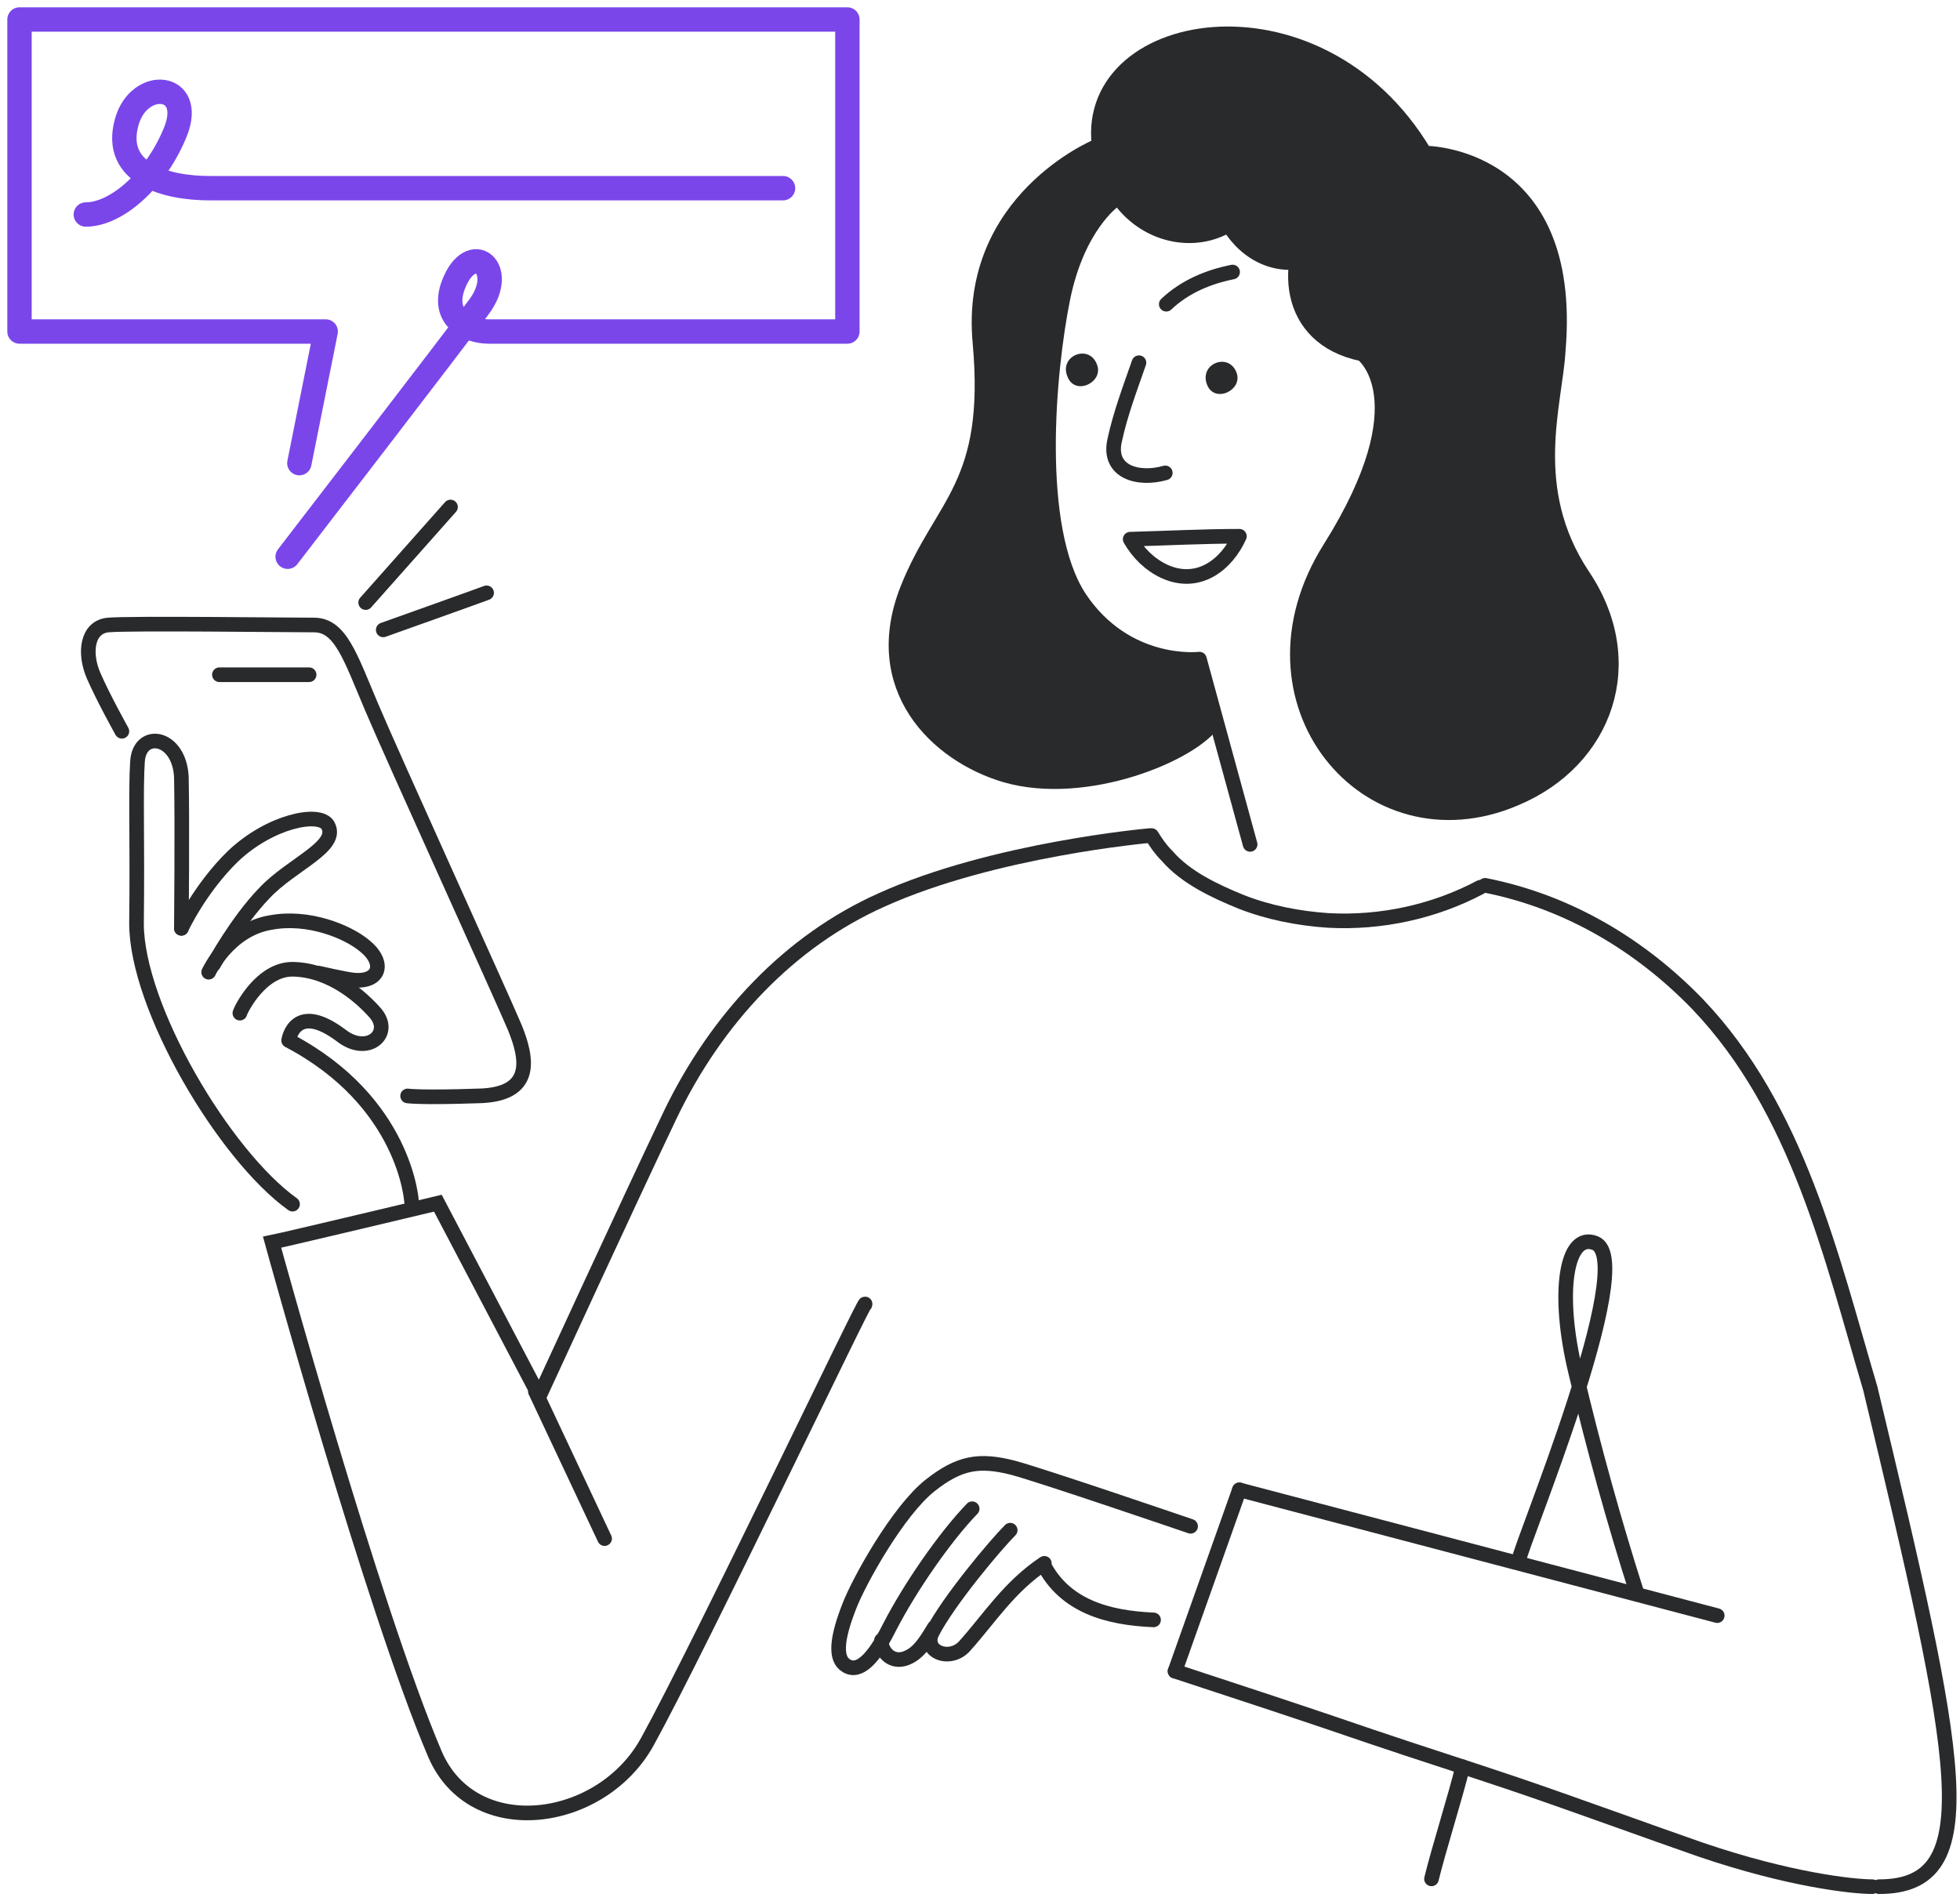 <svg width="201" height="195" viewBox="0 0 201 195" fill="none" xmlns="http://www.w3.org/2000/svg">
<path d="M62.002 157.801L54.902 142.701" stroke="#292A2B" stroke-width="1.5" stroke-miterlimit="10" stroke-linecap="round" stroke-linejoin="round"/>
<path d="M117.902 85.701C117.902 85.701 101.902 87.101 90.402 92.301C81.002 96.501 73.502 104.401 68.702 114.401C64.502 123.201 55.302 143.201 55.302 143.201L44.902 123.401C44.902 123.401 29.402 127.101 27.902 127.401C27.902 127.401 38.202 164.901 44.602 179.901C48.502 189.001 61.702 187.201 66.402 178.601C71.702 169.001 89.302 132.001 88.702 133.801" stroke="#292A2B" stroke-width="1.5" stroke-linecap="round"/>
<path d="M118.102 85.701C118.602 86.501 119.002 87.101 119.702 87.801C121.602 90.001 124.602 91.401 127.302 92.501C130.102 93.601 133.202 94.201 136.202 94.401C141.602 94.701 147.102 93.501 151.802 91.001" stroke="#292A2B" stroke-width="1.5" stroke-miterlimit="10" stroke-linecap="round" stroke-linejoin="round"/>
<path d="M152.301 90.801C160.901 92.501 168.301 97.001 174.101 103.001C184.401 113.801 187.801 128.901 191.801 142.401C200.901 180.401 203.801 193.501 192.701 193.501" stroke="#292A2B" stroke-width="1.5" stroke-miterlimit="10" stroke-linecap="round" stroke-linejoin="round"/>
<path d="M127.102 152.801L176.102 165.701" stroke="#292A2B" stroke-width="1.5" stroke-miterlimit="10" stroke-linecap="round" stroke-linejoin="round"/>
<path d="M120.5 171.4C127.2 173.6 133.9 175.8 140.6 178.1C145.6 179.8 150.7 181.4 155.7 183.1C161 184.9 169.5 188 174.4 189.7C183.5 192.8 190 193.5 192 193.5" stroke="#292A2B" stroke-width="1.5" stroke-miterlimit="10" stroke-linecap="round" stroke-linejoin="round"/>
<path d="M127.1 152.801L120.5 171.401" stroke="#292A2B" stroke-width="1.5" stroke-miterlimit="10" stroke-linecap="round" stroke-linejoin="round"/>
<path d="M150.001 181.201C149.301 184.101 147.501 189.801 146.801 192.701" stroke="#292A2B" stroke-width="1.5" stroke-miterlimit="10" stroke-linecap="round" stroke-linejoin="round"/>
<path d="M155.801 159.901C155.801 158.801 168.101 129.401 163.601 127.501C160.601 126.301 159.601 132.6 161.601 140.8C163.401 148.4 165.501 156.001 167.901 163.501" stroke="#292A2B" stroke-width="1.5" stroke-miterlimit="10" stroke-linecap="round" stroke-linejoin="round"/>
<path d="M112.5 37.4C113.2 39.2 110.3 40.6 109.5 38.7C108.5 36.5 111.7 35.2 112.5 37.4Z" fill="#292A2B"/>
<path d="M116.801 37.201C115.901 39.801 114.901 42.401 114.301 45.201C113.601 48.401 116.701 49.301 119.501 48.501" stroke="#292A2B" stroke-width="1.5" stroke-miterlimit="10" stroke-linecap="round" stroke-linejoin="round"/>
<path d="M126.801 38.2C127.501 40 124.601 41.4 123.801 39.5C122.901 37.3 126.001 36.1 126.801 38.2Z" fill="#292A2B"/>
<path d="M119.602 31.2C121.502 29.4 123.902 28.4 126.402 27.9" stroke="#292A2B" stroke-width="1.5" stroke-miterlimit="10" stroke-linecap="round" stroke-linejoin="round"/>
<path d="M127.102 55C123.402 55 119.602 55.2 115.902 55.3C116.702 56.7 117.902 57.9 119.402 58.6C122.902 60.2 125.802 57.9 127.102 55Z" stroke="#292A2B" stroke-width="1.5" stroke-miterlimit="10" stroke-linecap="round" stroke-linejoin="round"/>
<path d="M162.302 59C168.302 67.9 164.702 78 155.402 81.9C140.202 88.4 126.502 71.9 136.402 56.2C146.002 40.9 139.702 36.3 139.702 36.3C131.802 34.7 131.302 26.7 135.302 21.2C139.002 16.099 142.202 20.4 138.502 24C130.702 31.5 123.102 23 125.002 16.299C126.802 9.9 131.602 12.499 129.102 19.2C126.302 26.799 114.602 25.8 112.802 15.5C110.402 1.8 135.102 -2.8 146.102 15.7C146.102 15.7 161.502 15.6 159.802 35.9C159.502 41.4 156.402 50.1 162.302 59Z" stroke="#292A2B" stroke-width="1.5" stroke-miterlimit="10"/>
<path d="M114.201 20.602C114.201 20.602 110.501 23.202 109.001 30.602C107.501 38.002 106.001 54.102 110.701 61.301C115.501 68.501 123.001 67.602 123.001 67.602L128.201 86.602" stroke="#292A2B" stroke-width="1.5" stroke-miterlimit="10" stroke-linecap="round" stroke-linejoin="round"/>
<path d="M112.5 15C112.5 15 99.102 20.501 100.502 35.201C101.802 49.801 96.602 51.601 93.102 60.301C89.002 70.501 96.002 77.401 103.102 79.501C111.402 81.901 122.4 77.3 124.5 74" stroke="#292A2B" stroke-width="1.5" stroke-miterlimit="10" stroke-linecap="round" stroke-linejoin="round"/>
<path d="M8.801 22C12.001 22 16.061 18.347 18 13.5C20 8.5 14.264 7.992 13 12.5C11.5 17.85 17.1 19.3 21.5 19.3C23.2 19.3 80.301 19.3 80.301 19.3" stroke="#7A46EA" stroke-width="2.5" stroke-miterlimit="10" stroke-linecap="round" stroke-linejoin="round"/>
<path d="M29.5 57.1C29.5 57.1 46.9 34.5 49.1 31.5C52.1 27.5 48.3 24.5 46.5 29.2C45.2 32.6 48 34 50.1 34C57.4 34 86.9 34 86.9 34V2H2V34H33.4L30.7 47.5" stroke="#7A46EA" stroke-width="2.5" stroke-miterlimit="10" stroke-linecap="round" stroke-linejoin="round"/>
<path d="M162.417 59.438C156.517 50.638 159.617 41.938 160.117 36.438C161.917 16.138 146.5 16 146.5 16C135.7 -2.1 111.5 1.5 113.017 15.138L111.517 15.738C111.517 15.738 99.217 21.038 100.617 35.738C102.017 50.438 96.717 52.138 93.217 60.838C89.117 71.038 96.117 77.938 103.217 80.038C111.517 82.438 122.4 77.3 124.5 74L123 67.5C123 67.5 115.717 69.038 110.917 61.838C106.117 54.638 107.617 38.538 109.217 31.138C110.617 24.538 114.217 21.138 114.917 20.538C117.717 24.738 122.817 25.638 126.317 23.538C127.717 25.938 130.317 27.638 133.217 27.338C132.717 31.038 134.117 34.538 137.917 36.138H137.817C138.517 36.438 139.217 36.638 139.917 36.738C140.317 37.038 145.917 41.738 136.617 56.638C126.717 72.338 140.417 88.838 155.617 82.338C164.717 78.438 168.317 68.438 162.417 59.438Z" fill="#292A2B"/>
<path d="M12.5 75C12.5 75 10.601 71.601 9.601 69.301C8.601 67.001 8.901 64.301 11.101 64.101C13.301 63.901 29.501 64.101 32.201 64.101C34.901 64.101 35.901 67.301 38.101 72.501C40.301 77.701 51.501 102.301 52.801 105.401C54.101 108.601 54.801 112.301 49.001 112.401C43.101 112.601 41.801 112.401 41.801 112.401" stroke="#292A2B" stroke-width="1.5" stroke-miterlimit="10" stroke-linecap="round" stroke-linejoin="round"/>
<path d="M31.7 69.201H22.5" stroke="#292A2B" stroke-width="1.5" stroke-miterlimit="10" stroke-linecap="round" stroke-linejoin="round"/>
<path d="M46.2 52L37.5 61.8" stroke="#292A2B" stroke-width="1.5" stroke-miterlimit="10" stroke-linecap="round" stroke-linejoin="round"/>
<path d="M49.901 60.801C49.401 61.001 39.301 64.601 39.301 64.601" stroke="#292A2B" stroke-width="1.5" stroke-miterlimit="10" stroke-linecap="round" stroke-linejoin="round"/>
<path d="M18.6 95.21C18.6 95.21 18.7 84.41 18.6 79.71C18.4 75.41 14.3 74.81 14.1 78.11C13.9 81.01 14.1 86.11 14 94.71C14 103.31 23 118.5 30 123.5" stroke="#292A2B" stroke-width="1.5" stroke-miterlimit="10" stroke-linecap="round" stroke-linejoin="round"/>
<path d="M42.2 123.21C42.2 123.21 41.6 113.01 29.6 106.71C29.6 106.71 30.2 102.61 35 106.21C37.7 108.31 40.3 106.01 38.5 103.91C37.1 102.31 34 99.51 30.1 99.41C26.8 99.31 24.7 103.51 24.6 103.91" stroke="#292A2B" stroke-width="1.5" stroke-miterlimit="10" stroke-linecap="round" stroke-linejoin="round"/>
<path d="M21.4 99.71C21.4 99.71 23.4 95.31 27.8 94.61C31.6 93.91 35.6 95.51 37.4 97.01C39.6 98.81 38.9 100.81 36.2 100.51C35.3 100.41 32.7 99.81 32.7 99.81" stroke="#292A2B" stroke-width="1.5" stroke-miterlimit="10" stroke-linecap="round" stroke-linejoin="round"/>
<path d="M18.6 95.21C18.6 95.21 20.5 91.11 23.9 87.81C27.7 84.21 32.7 83.21 33.6 84.61C34.9 86.81 29.9 88.61 27.1 91.61C24.3 94.51 21.9 98.91 21.9 98.91" stroke="#292A2B" stroke-width="1.5" stroke-miterlimit="10" stroke-linecap="round" stroke-linejoin="round"/>
<path d="M106.997 160.439C109.197 164.739 113.597 165.939 118.297 166.139" stroke="#292A2B" stroke-width="1.5" stroke-miterlimit="10" stroke-linecap="round" stroke-linejoin="round"/>
<path d="M122.097 156.539C122.097 156.539 106.897 151.339 103.897 150.539C100.397 149.639 98.365 150 95.397 152.339C92.097 154.94 88.097 162.139 87.097 164.739C85.797 168.039 85.597 170.139 86.797 170.839C88.097 171.639 89.597 170.139 91.197 166.939C93.297 162.839 96.897 157.639 99.697 154.739" stroke="#292A2B" stroke-width="1.5" stroke-miterlimit="10" stroke-linecap="round" stroke-linejoin="round"/>
<path d="M103.597 156.939C102.097 158.439 97.297 164.139 95.597 167.439C94.597 169.439 97.497 170.539 98.997 168.739C101.497 165.939 103.497 162.739 107.097 160.339" stroke="#292A2B" stroke-width="1.5" stroke-miterlimit="10" stroke-linecap="round" stroke-linejoin="round"/>
<path d="M95.797 166.939C94.897 168.439 94.097 169.739 92.697 170.139C91.197 170.539 90.297 169.139 90.397 168.239" stroke="#292A2B" stroke-width="1.5" stroke-miterlimit="10" stroke-linecap="round" stroke-linejoin="round"/>
</svg>
